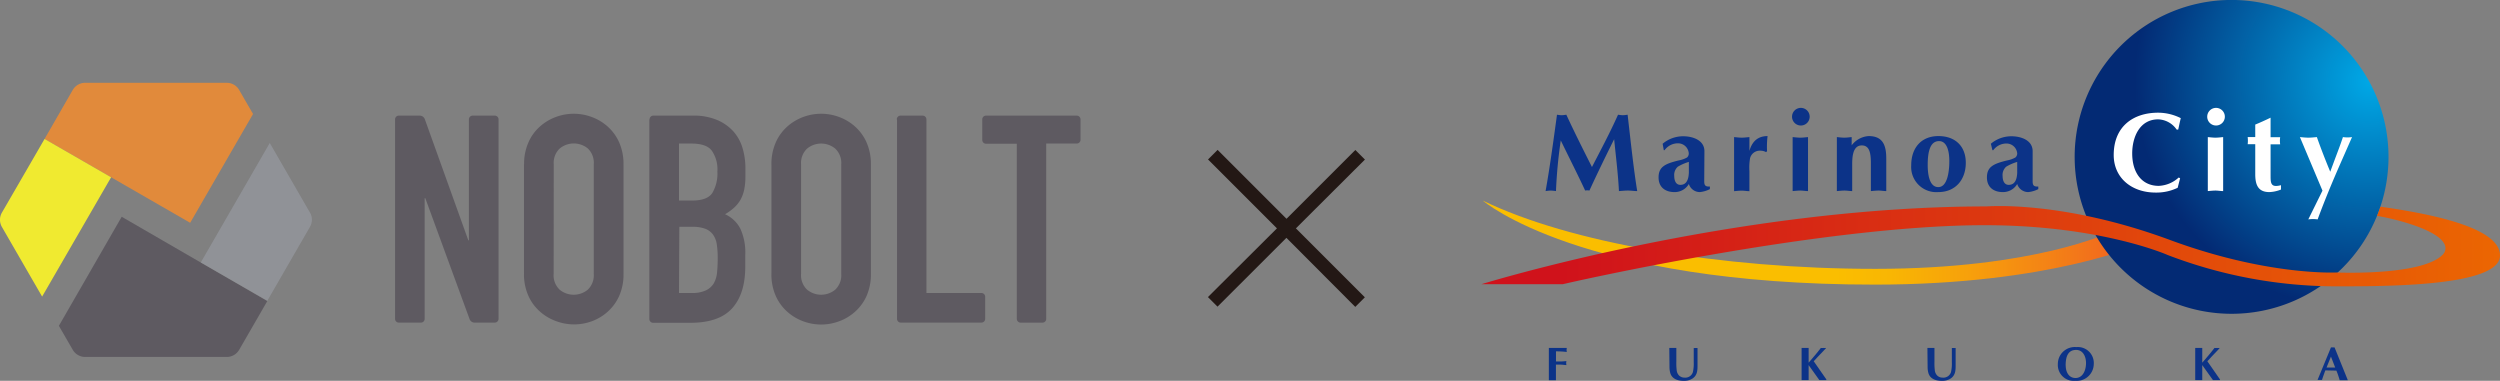 <svg xmlns="http://www.w3.org/2000/svg" xmlns:xlink="http://www.w3.org/1999/xlink" viewBox="0 0 521.76 79.48"><rect x="0" y="0" width="521.76" height="79.48" fill="#808080" stroke="none"/><defs><style>.cls-1{fill:#231815;}.cls-2{fill:url(#Red_Yellow_MARINOA2);}.cls-3{fill:url(#Blue_Radial_Marinoa);}.cls-4{fill:url(#Red_Yellow_MARINOA);}.cls-5{fill:#0c3388;}.cls-6{fill:#fff;}.cls-7{fill:#5e5a61;}.cls-8{fill:#e18a3b;}.cls-9{fill:#909297;}.cls-10{fill:#f0ea30;}</style><linearGradient id="Red_Yellow_MARINOA2" x1="-4188.5" y1="-825.18" x2="-4637.6" y2="-825.18" gradientTransform="translate(1449.79 243.31) scale(0.23)" gradientUnits="userSpaceOnUse"><stop offset="0" stop-color="#e60044"/><stop offset="0.04" stop-color="#e70941"/><stop offset="0.29" stop-color="#ee492a"/><stop offset="0.53" stop-color="#f37b18"/><stop offset="0.73" stop-color="#f7a00b"/><stop offset="0.89" stop-color="#f9b603"/><stop offset="1" stop-color="#fabe00"/></linearGradient><radialGradient id="Blue_Radial_Marinoa" cx="-4158.09" cy="-984.8" fx="-4151.451" r="210.56" gradientTransform="translate(1449.79 243.31) scale(0.23)" gradientUnits="userSpaceOnUse"><stop offset="0" stop-color="#00a9e7"/><stop offset="0.73" stop-color="#024c92"/><stop offset="0.99" stop-color="#032a74"/></radialGradient><linearGradient id="Red_Yellow_MARINOA" x1="-3974.4" y1="-822.01" x2="-4886.45" y2="-822.01" gradientTransform="translate(1449.79 243.31) scale(0.23)" gradientUnits="userSpaceOnUse"><stop offset="0" stop-color="#ed6c00"/><stop offset="1" stop-color="#d0121b"/></linearGradient></defs><g id="レイヤー_2" data-name="レイヤー 2"><g id="レイヤー_1-2" data-name="レイヤー 1"><path class="cls-1" d="M284.85,62.05l-2,2L268.48,49.64,254.1,64l-2-2L266.5,47.66,252.12,33.28l2-2,14.38,14.38L282.87,31.3l2,2L270.46,47.66Z"/><path class="cls-2" d="M442.56,48.41h-2.07c-.14.08-15.85,7.7-49.12,7.7-32.27,0-63.77-5.43-81.91-14.25h0c.2.17,20.5,17.54,81.85,17.54,36.57,0,55.54-8.49,55.72-8.59l.05-1.46Z"/><path class="cls-3" d="M498.49,32.75a32.75,32.75,0,1,0-32.74,32.74A32.74,32.74,0,0,0,498.49,32.75Z"/><path class="cls-4" d="M496.81,43.14c-.27.83-.4,1.15-.71,1.91,4.21.71,14.28,3.27,14.28,6.78a1.94,1.94,0,0,1-.66,1.4c-4.45,4.38-22,3.65-22.13,3.64s-14.37.73-34.71-6.79c-22.55-8.33-38.13-7-38.29-7-52.73,0-104.91,16.08-105.43,16.24h17C326.7,59.15,380,47,414.16,47c24.15,0,38.08,6.15,38.21,6.21a98.56,98.56,0,0,0,35.05,6.55c10.35,0,34.34.06,34.34-6.43C521.76,48.94,513.74,45.51,496.81,43.14Z"/><path class="cls-5" d="M337.69,23.94a8,8,0,0,0,1,.11,8.27,8.27,0,0,0,1-.11c.72,6.25,1.26,11.32,2,15.94-.65,0-1.28-.11-1.93-.11s-1.23.07-1.88.11c-.19-3.69-.65-7.25-1-10.83-1.77,3.56-3.51,7.12-5.16,10.72a2.22,2.22,0,0,0-.89,0c-1.49-3.21-3.32-6.81-5.09-10.46a98.18,98.18,0,0,0-1,10.57,10.5,10.5,0,0,0-1.1-.11,10,10,0,0,0-1.07.11c.84-4.67,1.58-10.06,2.38-15.94a7.46,7.46,0,0,0,.95.11,8,8,0,0,0,1-.11c1.68,3.65,3.51,7.27,5.35,10.92C333.94,31.56,335.92,27.91,337.69,23.94Z"/><path class="cls-5" d="M355.68,37.84c0,.86.25,1.14,1.18,1.09v.54a6,6,0,0,1-2.09.62,2.41,2.41,0,0,1-2.3-1.69,3.41,3.41,0,0,1-3,1.69c-1.9,0-3.32-1-3.32-3.06,0-2.21,1.35-2.86,4.25-3.56a5.32,5.32,0,0,0,1.7-.61,1.1,1.1,0,0,0,.35-.9,2.25,2.25,0,0,0-2.21-2.05,3.44,3.44,0,0,0-2.84,1.44h-.16L347,30a6.63,6.63,0,0,1,4.3-1.56c1.95,0,4.42.79,4.42,3.12Zm-3.21-4.05a9.91,9.91,0,0,0-2.3,1,2.29,2.29,0,0,0-.75,1.93c0,.86.28,1.86,1.28,1.86,1.42,0,1.72-1.37,1.77-2.53Z"/><path class="cls-5" d="M361.91,28.61c.53.05,1.07.12,1.6.12s1.07-.07,1.6-.12v2.88c.49-1.69,1.51-3.09,3.79-3.09a18.88,18.88,0,0,0-.11,3.16l-.21.19a2.32,2.32,0,0,0-1.19-.3A2.09,2.09,0,0,0,365.25,33a11.43,11.43,0,0,0-.14,2.7v4.2c-.53,0-1.06-.11-1.6-.11s-1.07.07-1.6.11Z"/><path class="cls-5" d="M374.13,28.61c.54.05,1.07.12,1.61.12s1.07-.07,1.6-.12V39.88c-.53,0-1.07-.11-1.6-.11s-1.07.07-1.61.11Zm1.58-6.09a1.84,1.84,0,1,1,0,3.67,1.84,1.84,0,0,1,0-3.67Z"/><path class="cls-5" d="M383.36,28.61c.51.05,1,.12,1.55.12s1-.07,1.54-.12v1.72A4.81,4.81,0,0,1,390,28.4c2.93,0,3.67,1.88,3.67,4.67v6.81c-.53,0-1.07-.11-1.6-.11s-1.07.07-1.61.11V34.1c0-2.17-.28-3.75-1.9-3.75-2,0-2,2.72-2,4.19v5.34c-.53,0-1.06-.11-1.6-.11s-1.07.07-1.6.11Z"/><path class="cls-5" d="M398.88,34.49c0-3.65,2.12-6.09,5.67-6.09s5.72,2.14,5.72,5.58-2.09,6.11-5.74,6.11A5.25,5.25,0,0,1,398.88,34.49Zm3.44-.07c0,1.49.19,4.63,2.21,4.63,1.79,0,2.3-2.88,2.3-5.44,0-2.26-.58-4.16-2.14-4.16C402.81,29.45,402.32,31.68,402.32,34.42Z"/><path class="cls-5" d="M424.22,37.84c0,.86.25,1.14,1.18,1.09v.54a6,6,0,0,1-2.09.62A2.41,2.41,0,0,1,421,38.4a3.42,3.42,0,0,1-3,1.69c-1.9,0-3.32-1-3.32-3.06,0-2.21,1.35-2.86,4.26-3.56a5.35,5.35,0,0,0,1.69-.61A1.1,1.1,0,0,0,421,32a2.25,2.25,0,0,0-2.21-2.05A3.42,3.42,0,0,0,416,31.35h-.17L415.5,30a6.63,6.63,0,0,1,4.3-1.56c1.95,0,4.42.79,4.42,3.12ZM421,33.79a9.91,9.91,0,0,0-2.3,1,2.29,2.29,0,0,0-.75,1.93c0,.86.28,1.86,1.28,1.86,1.42,0,1.72-1.37,1.77-2.53Z"/><path class="cls-6" d="M455,37.19l-.51,2a10.19,10.19,0,0,1-4.61,1c-5,0-8.74-3.07-8.74-7.84,0-6.06,4.19-8.83,9.26-8.83a10.55,10.55,0,0,1,4.74,1.14c-.21.79-.35,1.58-.54,2.39h-.32a4.87,4.87,0,0,0-3.86-2.14c-3.86,0-5.42,3.7-5.42,7.12,0,4,2,6.76,5.54,6.76a6.52,6.52,0,0,0,4.16-1.74Z"/><path class="cls-6" d="M460.78,28.61c.53.05,1.07.12,1.6.12s1.07-.07,1.6-.12V39.88c-.53,0-1.07-.11-1.6-.11s-1.07.07-1.6.11Zm1.58-6.09a1.84,1.84,0,1,1,0,3.67,1.84,1.84,0,0,1,0-3.67Z"/><path class="cls-6" d="M473.88,36.72c0,1.61.1,2.47,2.17,1.93v.91a7.26,7.26,0,0,1-2.42.53c-2.42,0-2.95-1.6-2.95-3.76V30.1H469.1a6.19,6.19,0,0,0,0-1.49h1.58V26c1-.41,2.09-.9,3.2-1.44v4.07h2a5.31,5.31,0,0,0,0,1.49h-2Z"/><path class="cls-6" d="M484.71,39.79,480,28.61c.58.05,1.19.12,1.77.12s1.19-.07,1.77-.12c.86,2.44,1.81,4.86,2.79,7.23l.88-2.37c.6-1.61,1.23-3.21,1.77-4.86a6.48,6.48,0,0,0,1.9,0l-2.34,5.32c-1.72,3.91-3.35,7.81-4.84,11.86a6.83,6.83,0,0,0-1.95,0Z"/><path class="cls-5" d="M324.73,79.35c-.25,0-.49,0-.74,0s-.49,0-.74,0V72.62H327a3,3,0,0,0-.05.42,2.84,2.84,0,0,0,.05.42,17.72,17.72,0,0,0-2.26-.13v2.11h1a9.82,9.82,0,0,0,1.18-.09,1.79,1.79,0,0,0,0,.84c-.41,0-.8-.09-1.19-.09h-1Z"/><path class="cls-5" d="M348.39,72.62c.25,0,.49,0,.74,0s.49,0,.73,0v2.79a12.56,12.56,0,0,0,.07,1.85,1.81,1.81,0,0,0,.52,1.13,1.6,1.6,0,0,0,1.12.42,1.65,1.65,0,0,0,1.75-1.18,8.12,8.12,0,0,0,.17-2v-3a2.69,2.69,0,0,0,.4,0l.39,0v3.49c0,1.12,0,2.14-1,2.85a3.2,3.2,0,0,1-1.86.52c-1.19,0-2.47-.37-2.83-1.65a4.47,4.47,0,0,1-.16-1.21Z"/><path class="cls-5" d="M376,72.62c.24,0,.49,0,.73,0s.49,0,.74,0v3.07c.87-1,1.73-2,2.55-3.07a4.75,4.75,0,0,0,.53,0,4.8,4.8,0,0,0,.52,0v.08l-1.61,1.69c-.3.32-.59.66-.93,1l2.64,3.8v.13c-.25,0-.49,0-.74,0s-.49,0-.73,0l-2.23-3.12v3.12c-.25,0-.49,0-.74,0s-.49,0-.73,0Z"/><path class="cls-5" d="M402.26,72.62c.24,0,.49,0,.74,0s.49,0,.73,0v2.79a12.56,12.56,0,0,0,.07,1.85,1.81,1.81,0,0,0,.52,1.13,1.58,1.58,0,0,0,1.12.42,1.65,1.65,0,0,0,1.75-1.18,8.12,8.12,0,0,0,.17-2v-3l.39,0a2.69,2.69,0,0,0,.4,0v3.49c0,1.12,0,2.14-1,2.85a3.2,3.2,0,0,1-1.86.52c-1.19,0-2.47-.37-2.83-1.65a4.47,4.47,0,0,1-.16-1.21Z"/><path class="cls-5" d="M433.12,79.48a3.32,3.32,0,0,1-3.64-3.5,3.54,3.54,0,0,1,3.87-3.54,3.33,3.33,0,0,1,3.63,3.5A3.57,3.57,0,0,1,433.12,79.48Zm-2-3.22c0,1.28.58,2.63,2.05,2.63s2.19-1.51,2.19-3.14c0-1.27-.59-2.72-2.06-2.72S431.11,74.06,431.11,76.26Z"/><path class="cls-5" d="M458.15,72.62c.25,0,.49,0,.74,0s.49,0,.73,0v3.07c.88-1,1.73-2,2.55-3.07a5,5,0,0,0,.53,0,4.57,4.57,0,0,0,.52,0v.08l-1.61,1.69c-.3.32-.58.66-.93,1l2.64,3.8v.13c-.24,0-.49,0-.73,0s-.49,0-.74,0l-2.23-3.12v3.12c-.24,0-.49,0-.73,0s-.49,0-.74,0Z"/><path class="cls-5" d="M485.3,77.3c-.26.75-.5,1.36-.69,2-.16,0-.3,0-.46,0s-.32,0-.47,0l2.8-6.8a2.43,2.43,0,0,0,.38,0l.37,0L490,79.35c-.29,0-.56,0-.85,0s-.56,0-.84,0c-.23-.72-.43-1.39-.7-2Zm2.06-.6-.88-2.28-.92,2.28Z"/><path class="cls-7" d="M82.45,24.92a.79.79,0,0,1,.79-.79H87.6a1.14,1.14,0,0,1,1.06.74l9.08,25.29h.12V24.92a.79.79,0,0,1,.79-.79h4.61a.79.79,0,0,1,.79.79V66.55a.79.79,0,0,1-.79.78H99A1.12,1.12,0,0,1,98,66.59L88.76,41.36h-.13V66.55a.78.78,0,0,1-.78.78H83.24a.78.78,0,0,1-.79-.78V24.92"/><path class="cls-7" d="M109.38,34.32a11,11,0,0,1,.91-4.61,9.55,9.55,0,0,1,2.39-3.3,10.48,10.48,0,0,1,3.34-2,10.72,10.72,0,0,1,7.46,0,10.37,10.37,0,0,1,3.34,2,9.71,9.71,0,0,1,2.4,3.3,11.19,11.19,0,0,1,.91,4.61V57.14a11.07,11.07,0,0,1-.91,4.64,9.72,9.72,0,0,1-2.4,3.28,10.17,10.17,0,0,1-3.34,2A10.72,10.72,0,0,1,116,67a10.27,10.27,0,0,1-3.34-2,9.57,9.57,0,0,1-2.39-3.28,10.91,10.91,0,0,1-.91-4.64V34.32m6.19,22.82a4.12,4.12,0,0,0,1.24,3.31,4.62,4.62,0,0,0,5.89,0,4.15,4.15,0,0,0,1.24-3.31V34.32A4.14,4.14,0,0,0,122.7,31a4.62,4.62,0,0,0-5.89,0,4.11,4.11,0,0,0-1.24,3.3Z"/><path class="cls-7" d="M135.57,24.92a.78.78,0,0,1,.78-.79h8.26a12.57,12.57,0,0,1,5.06.91,9.59,9.59,0,0,1,3.43,2.43A9.11,9.11,0,0,1,155,31a14.64,14.64,0,0,1,.57,4.09v1.58a13.93,13.93,0,0,1-.27,3,7.56,7.56,0,0,1-.82,2.13,7.13,7.13,0,0,1-1.34,1.61,11.31,11.31,0,0,1-1.82,1.3,6.68,6.68,0,0,1,3.22,3.07,12,12,0,0,1,1,5.43v2.42q0,5.71-2.76,8.74t-8.83,3h-7.65a.79.79,0,0,1-.78-.79V24.92m6.19,16.93h2.79c2.06,0,3.44-.52,4.15-1.55a8,8,0,0,0,1.07-4.52,6.82,6.82,0,0,0-1.19-4.37c-.79-1-2.21-1.45-4.28-1.45h-2.54Zm0,19.3h2.67a6.58,6.58,0,0,0,2.94-.55A3.82,3.82,0,0,0,149,59.08a5.69,5.69,0,0,0,.66-2.3c.08-.89.13-1.86.13-2.91a19.63,19.63,0,0,0-.19-2.86,4.61,4.61,0,0,0-.76-2,3.57,3.57,0,0,0-1.61-1.25,7.29,7.29,0,0,0-2.72-.42h-2.73Z"/><path class="cls-7" d="M161,34.32a11.19,11.19,0,0,1,.91-4.61,9.71,9.71,0,0,1,2.4-3.3,10.37,10.37,0,0,1,3.34-2,10.72,10.72,0,0,1,7.46,0,10.37,10.37,0,0,1,3.34,2,9.71,9.71,0,0,1,2.4,3.3,11.19,11.19,0,0,1,.91,4.61V57.14a11.07,11.07,0,0,1-.91,4.64,9.72,9.72,0,0,1-2.4,3.28,10.17,10.17,0,0,1-3.34,2,10.72,10.72,0,0,1-7.46,0,10.17,10.17,0,0,1-3.34-2,9.72,9.72,0,0,1-2.4-3.28,11.07,11.07,0,0,1-.91-4.64V34.32m6.19,22.82a4.12,4.12,0,0,0,1.25,3.31,4.61,4.61,0,0,0,5.88,0,4.12,4.12,0,0,0,1.25-3.31V34.32a4.11,4.11,0,0,0-1.25-3.3,4.61,4.61,0,0,0-5.88,0,4.11,4.11,0,0,0-1.25,3.3Z"/><path class="cls-7" d="M187.16,24.92a.79.79,0,0,1,.79-.79h4.61a.79.79,0,0,1,.79.79V61.15h11.47a.78.78,0,0,1,.79.78v4.62a.78.78,0,0,1-.79.78H188a.79.79,0,0,1-.79-.78V24.92"/><path class="cls-7" d="M212.16,30h-6.37a.8.8,0,0,1-.79-.79V24.92a.79.79,0,0,1,.79-.79h18.93a.79.79,0,0,1,.79.79v4.25a.79.79,0,0,1-.79.79h-6.37V66.55a.79.79,0,0,1-.79.79H213a.8.8,0,0,1-.79-.79V30"/><path class="cls-8" d="M49.92,18.78a3,3,0,0,0-2.6-1.5H17.77a3,3,0,0,0-2.59,1.5L9.3,29,39.69,46.5,52.81,23.79l-2.89-5"/><path class="cls-7" d="M15.18,73a3,3,0,0,0,2.59,1.5H47.32a3,3,0,0,0,2.6-1.5l5.87-10.17L25.4,45.24,12.29,68l2.89,5"/><path class="cls-9" d="M64.69,44.37,56.3,29.84,41.91,54.77l13.88,8,8.9-15.42a3,3,0,0,0,0-3"/><path class="cls-10" d="M.4,47.37,8.79,61.9,23.19,37,9.3,29,.4,44.37a3,3,0,0,0,0,3"/></g></g></svg>